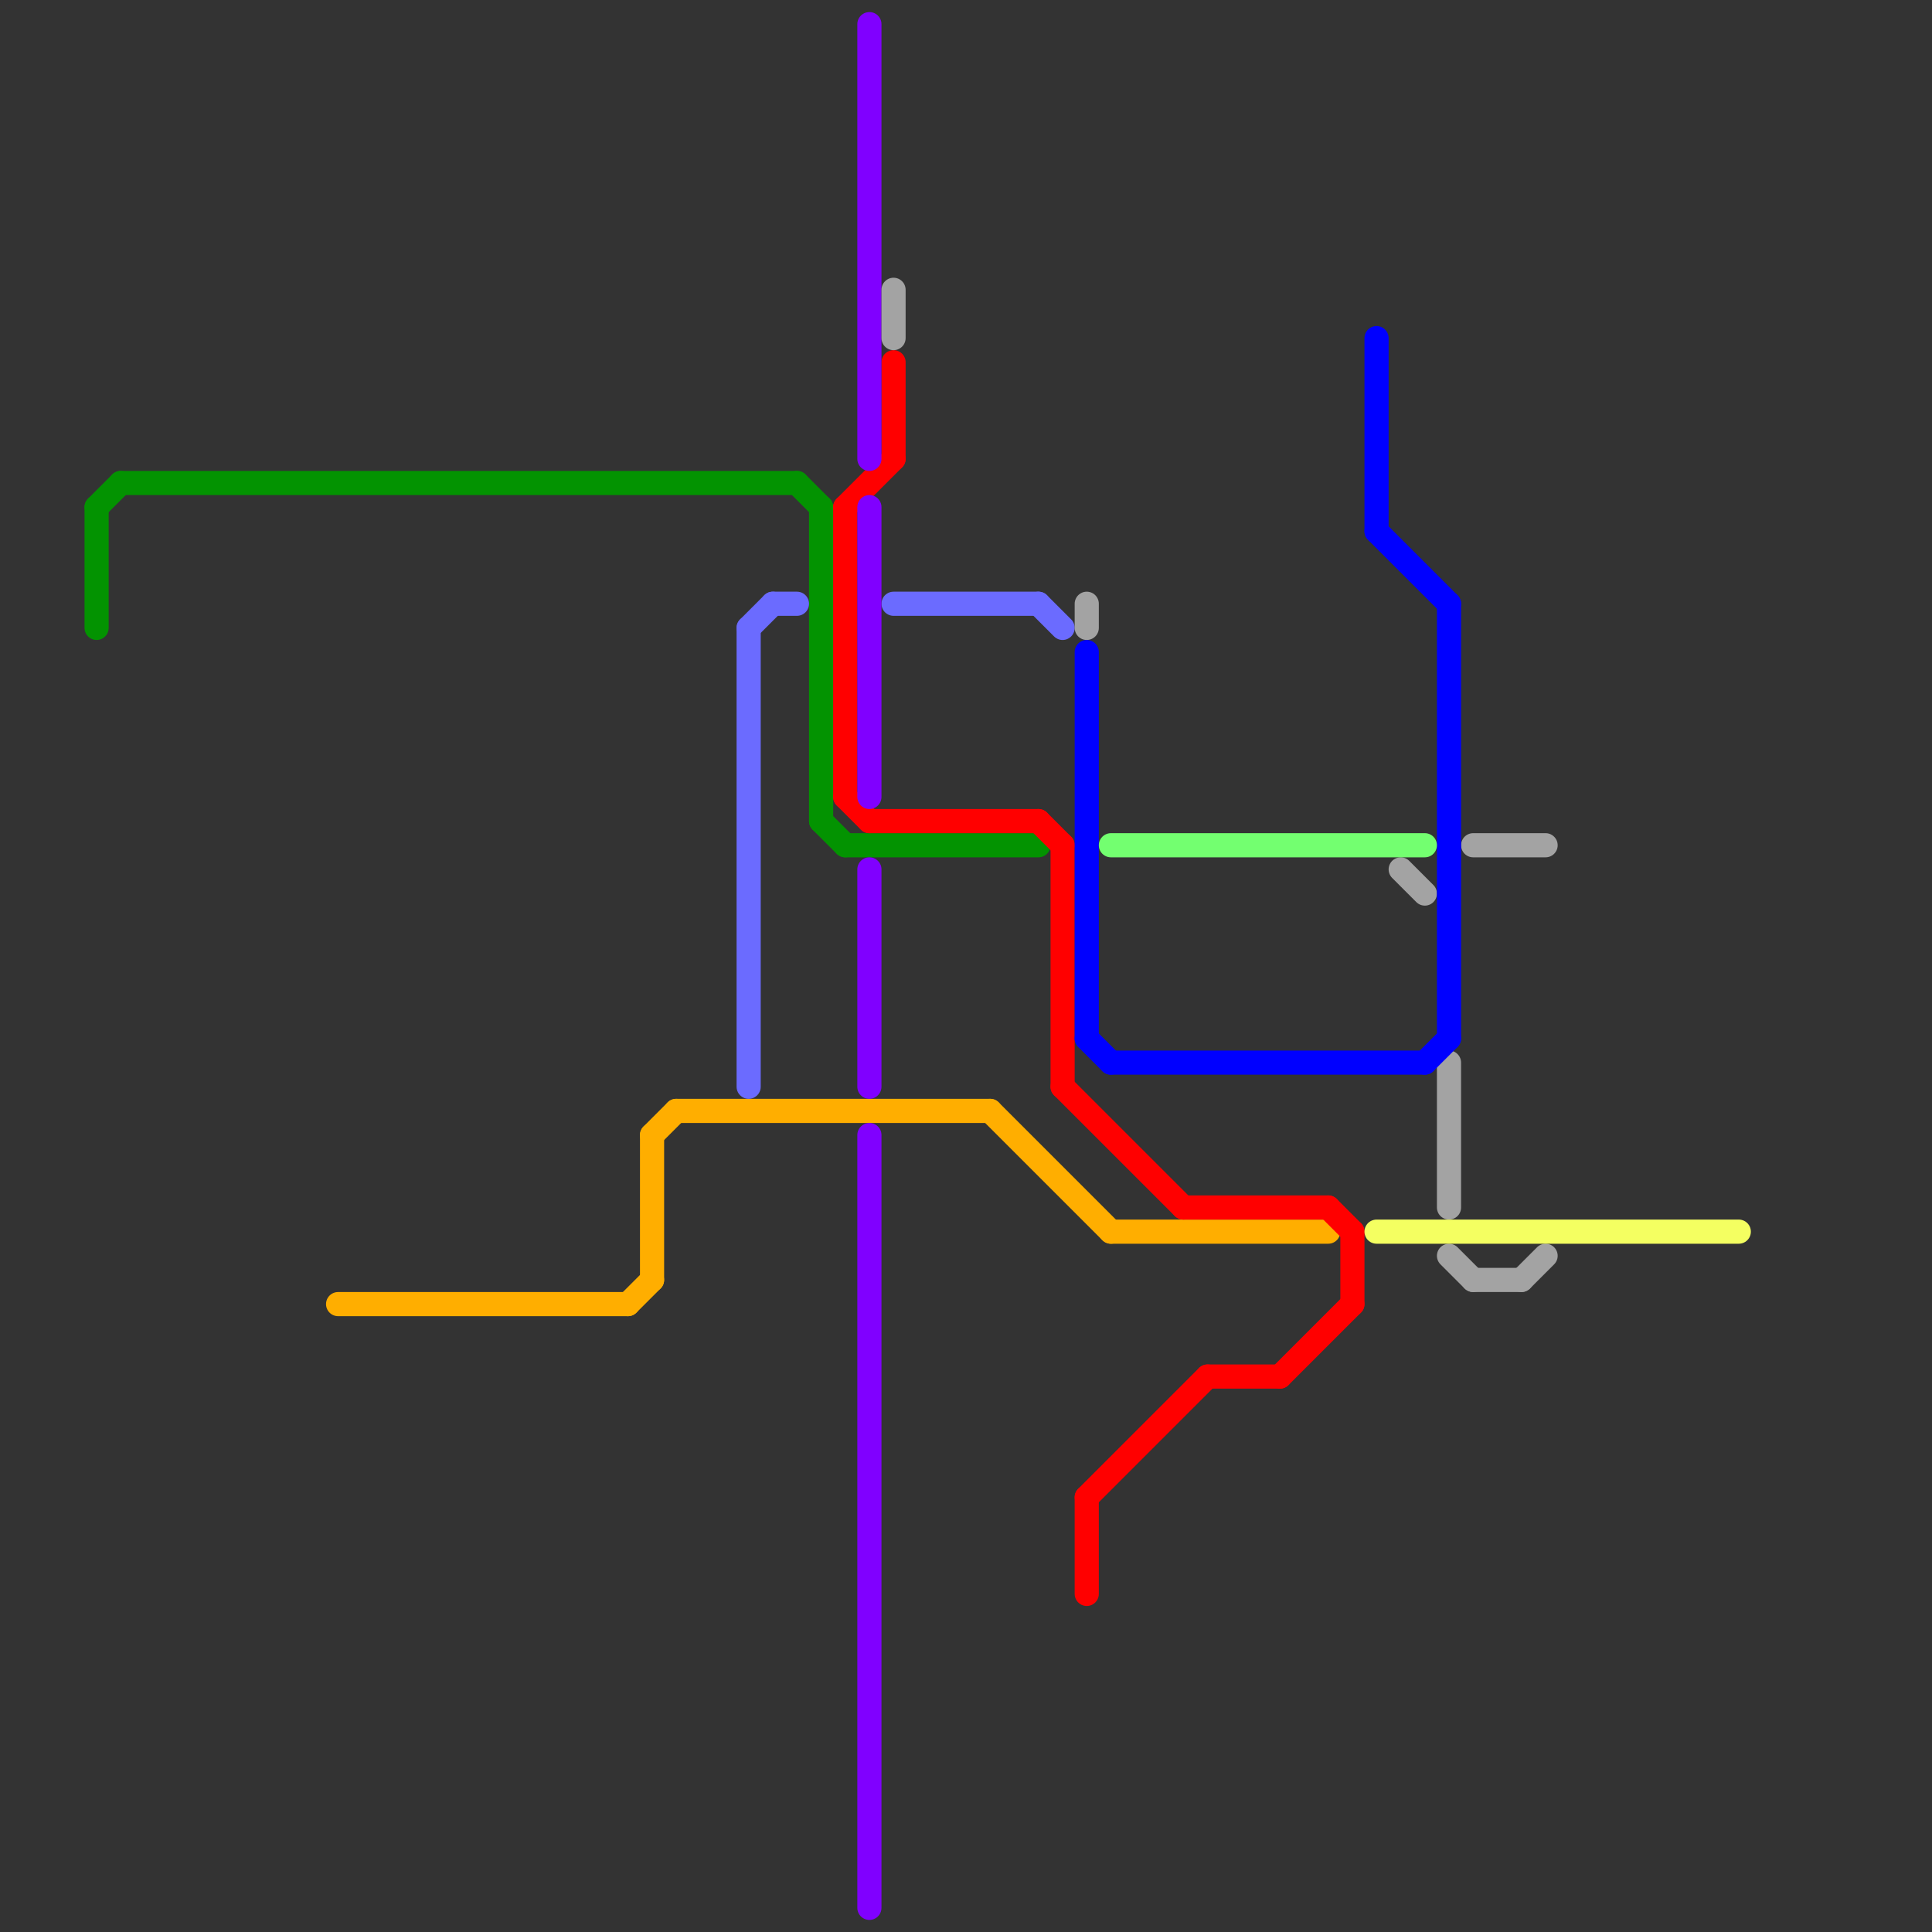 
<svg version="1.1" xmlns="http://www.w3.org/2000/svg" viewBox="0 0 80 80">
<rect x="0" y="0" width="80" height="80" fill="#333333" stroke="none"/>
<style>text { font: 1px Helvetica; font-weight: 600; white-space: pre; dominant-baseline: central; } line { stroke-width: 1; fill: none; stroke-linecap: round; stroke-linejoin: round; } .c0 { stroke: #039301 } .c1 { stroke: #ffae00 } .c2 { stroke: #6b6bff } .c3 { stroke: #ff0000 } .c4 { stroke: #8000ff } .c5 { stroke: #a3a3a3 } .c6 { stroke: #0000ff } .c7 { stroke: #73ff70 } .c8 { stroke: #f4ff61 }</style><defs><g id="wm-xf"><circle r="1.2" fill="#000"/><circle r="0.9" fill="#fff"/><circle r="0.6" fill="#000"/><circle r="0.3" fill="#fff"/></g><g id="wm"><circle r="0.6" fill="#000"/><circle r="0.3" fill="#fff"/></g></defs><line class="c0" x1="34" y1="34" x2="35" y2="35"/><line class="c0" x1="35" y1="35" x2="43" y2="35"/><line class="c0" x1="33" y1="20" x2="34" y2="21"/><line class="c0" x1="34" y1="21" x2="34" y2="34"/><line class="c0" x1="4" y1="21" x2="4" y2="26"/><line class="c0" x1="5" y1="20" x2="33" y2="20"/><line class="c0" x1="4" y1="21" x2="5" y2="20"/><line class="c1" x1="14" y1="54" x2="26" y2="54"/><line class="c1" x1="41" y1="46" x2="46" y2="51"/><line class="c1" x1="27" y1="47" x2="27" y2="53"/><line class="c1" x1="27" y1="47" x2="28" y2="46"/><line class="c1" x1="26" y1="54" x2="27" y2="53"/><line class="c1" x1="28" y1="46" x2="41" y2="46"/><line class="c1" x1="46" y1="51" x2="55" y2="51"/><line class="c2" x1="43" y1="25" x2="44" y2="26"/><line class="c2" x1="31" y1="26" x2="31" y2="45"/><line class="c2" x1="31" y1="26" x2="32" y2="25"/><line class="c2" x1="37" y1="25" x2="43" y2="25"/><line class="c2" x1="32" y1="25" x2="33" y2="25"/><line class="c3" x1="45" y1="62" x2="45" y2="66"/><line class="c3" x1="43" y1="34" x2="44" y2="35"/><line class="c3" x1="49" y1="50" x2="55" y2="50"/><line class="c3" x1="36" y1="34" x2="43" y2="34"/><line class="c3" x1="44" y1="35" x2="44" y2="45"/><line class="c3" x1="45" y1="62" x2="50" y2="57"/><line class="c3" x1="35" y1="21" x2="35" y2="33"/><line class="c3" x1="55" y1="50" x2="56" y2="51"/><line class="c3" x1="56" y1="51" x2="56" y2="54"/><line class="c3" x1="44" y1="45" x2="49" y2="50"/><line class="c3" x1="50" y1="57" x2="53" y2="57"/><line class="c3" x1="53" y1="57" x2="56" y2="54"/><line class="c3" x1="35" y1="33" x2="36" y2="34"/><line class="c3" x1="37" y1="15" x2="37" y2="19"/><line class="c3" x1="35" y1="21" x2="37" y2="19"/><line class="c4" x1="36" y1="1" x2="36" y2="19"/><line class="c4" x1="36" y1="47" x2="36" y2="79"/><line class="c4" x1="36" y1="36" x2="36" y2="45"/><line class="c4" x1="36" y1="21" x2="36" y2="33"/><line class="c5" x1="61" y1="53" x2="63" y2="53"/><line class="c5" x1="61" y1="35" x2="64" y2="35"/><line class="c5" x1="60" y1="44" x2="60" y2="50"/><line class="c5" x1="60" y1="52" x2="61" y2="53"/><line class="c5" x1="37" y1="12" x2="37" y2="14"/><line class="c5" x1="63" y1="53" x2="64" y2="52"/><line class="c5" x1="58" y1="36" x2="59" y2="37"/><line class="c5" x1="45" y1="25" x2="45" y2="26"/><line class="c6" x1="46" y1="44" x2="59" y2="44"/><line class="c6" x1="45" y1="27" x2="45" y2="43"/><line class="c6" x1="57" y1="22" x2="60" y2="25"/><line class="c6" x1="59" y1="44" x2="60" y2="43"/><line class="c6" x1="57" y1="14" x2="57" y2="22"/><line class="c6" x1="45" y1="43" x2="46" y2="44"/><line class="c6" x1="60" y1="25" x2="60" y2="43"/><line class="c7" x1="46" y1="35" x2="59" y2="35"/><line class="c8" x1="57" y1="51" x2="72" y2="51"/>
</svg>
